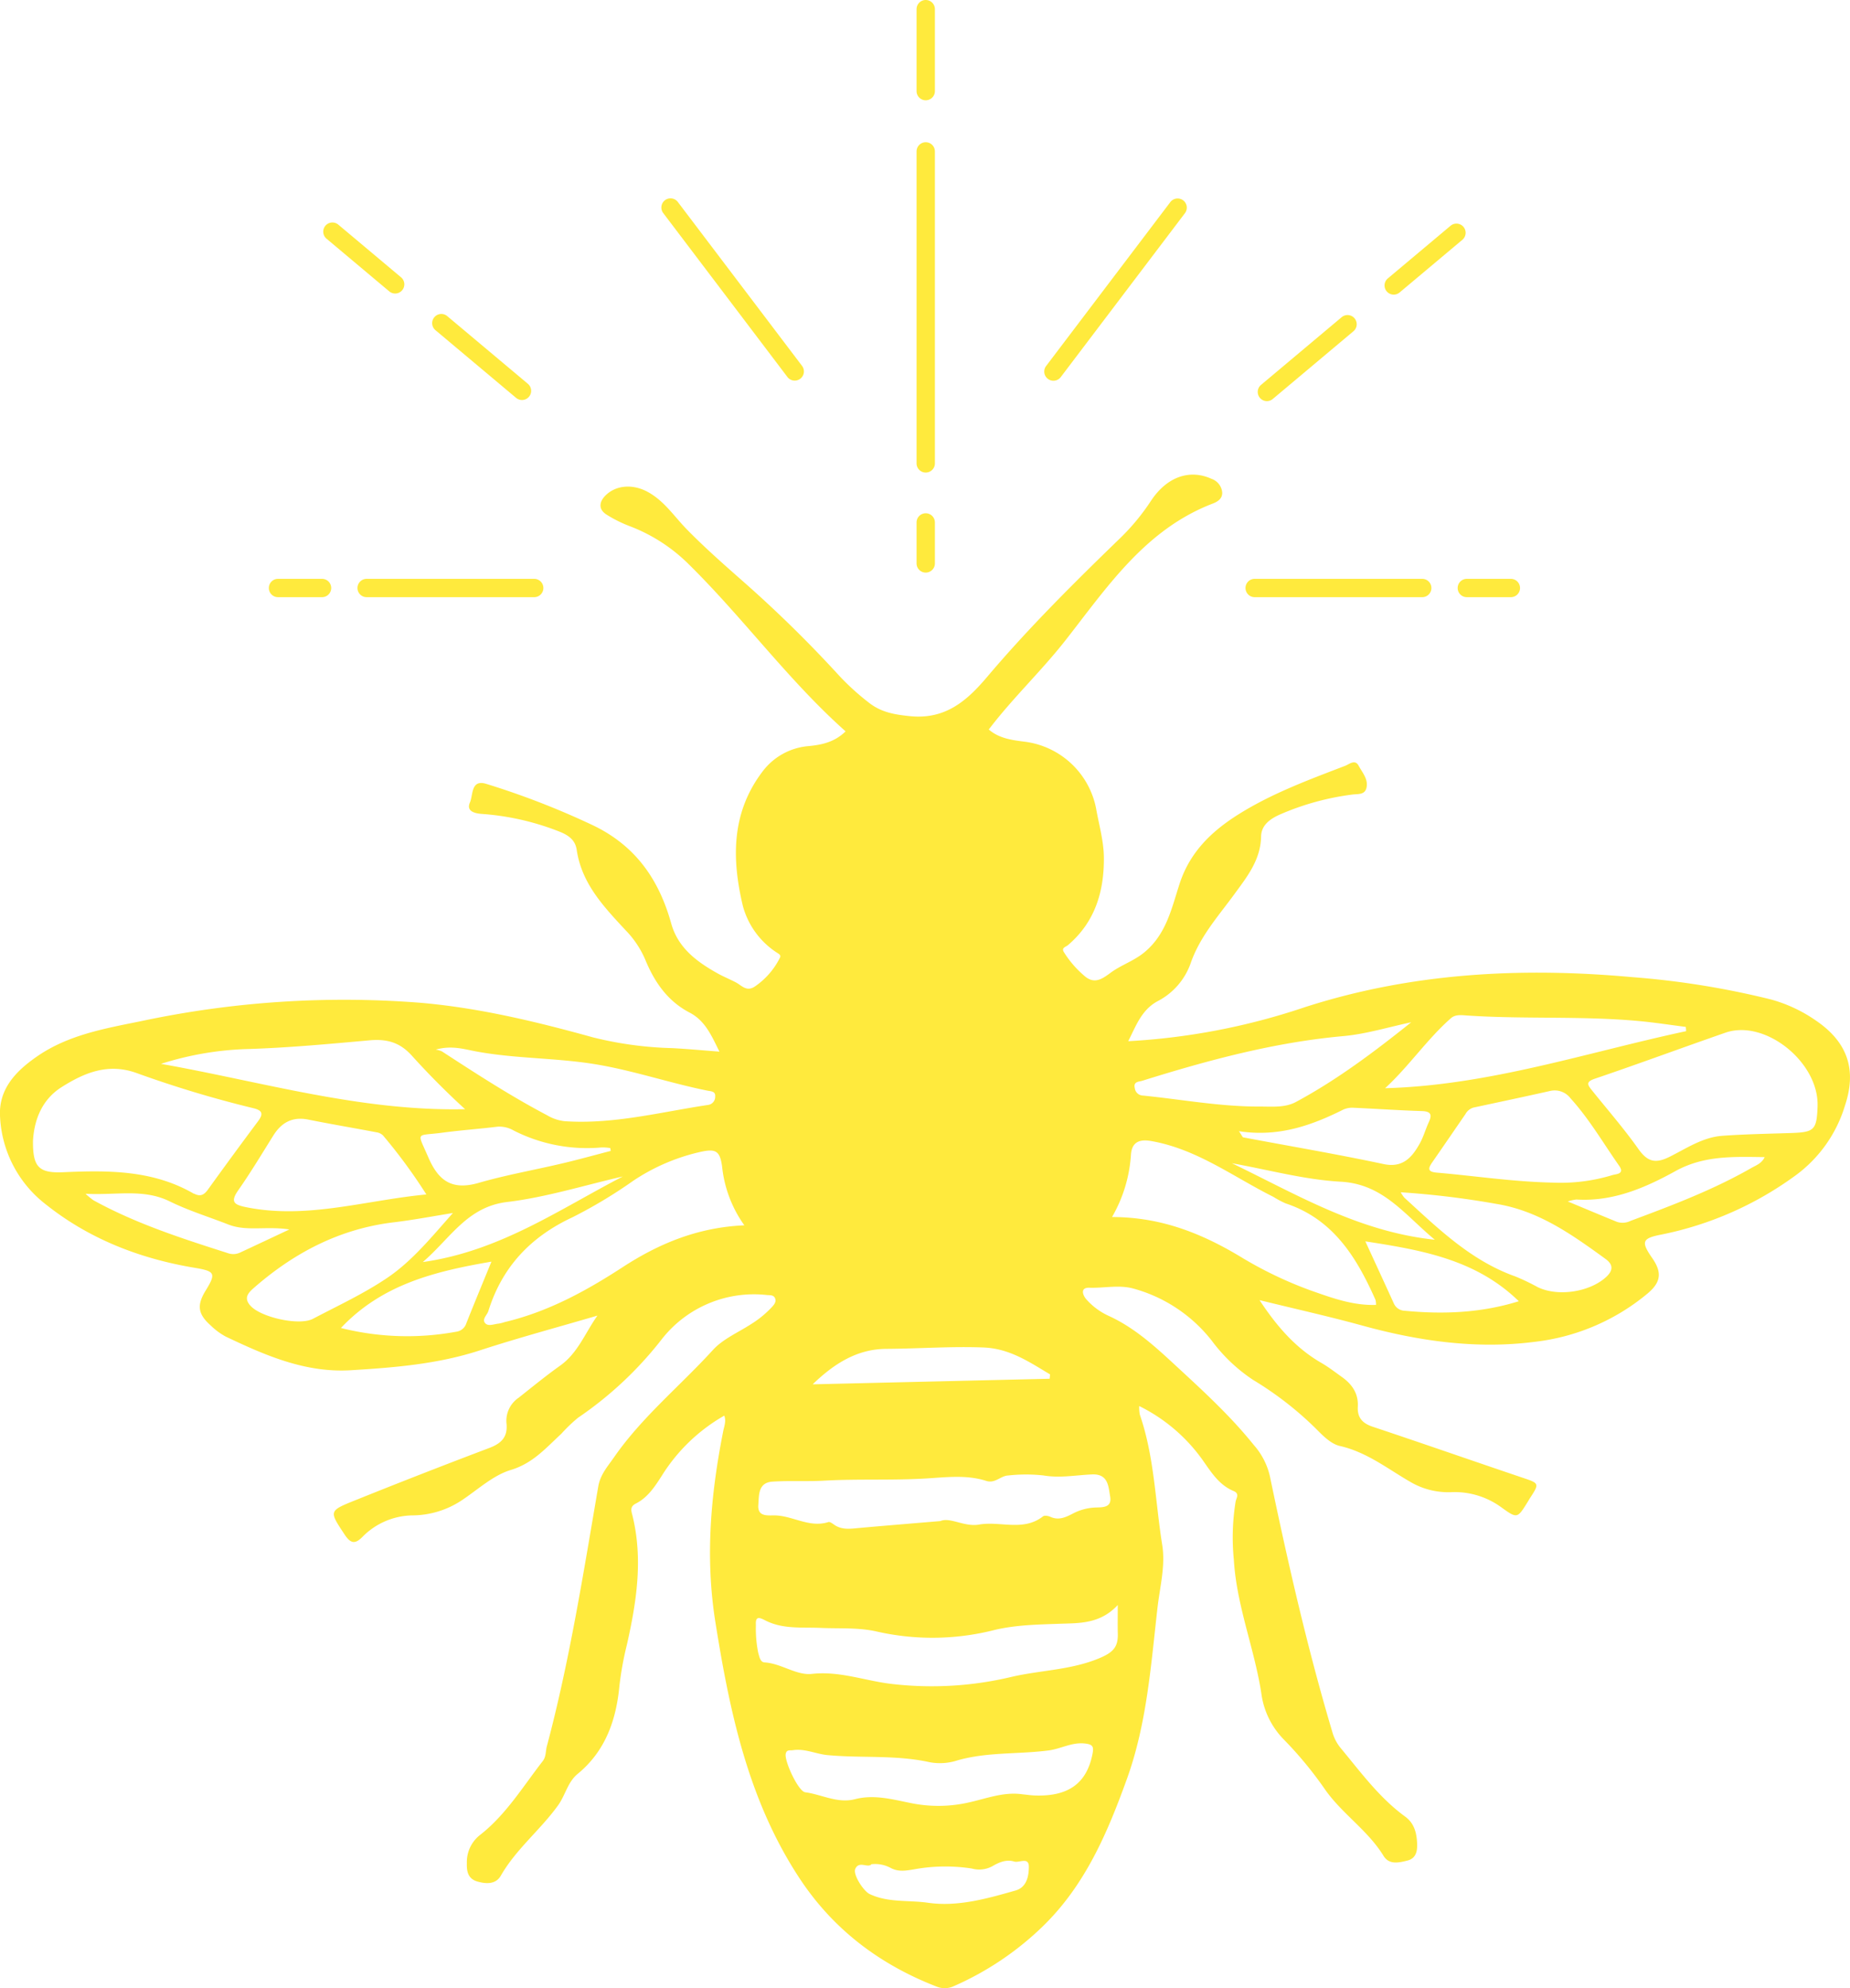 <svg xmlns="http://www.w3.org/2000/svg" xmlns:xlink="http://www.w3.org/1999/xlink" width="378.848" height="407.073" viewBox="0 0 378.848 407.073"><defs><clipPath id="clip-path"><path id="Pfad_2698" data-name="Pfad 2698" d="M0,0H378.848V-407.073H0Z" fill="none"></path></clipPath></defs><g id="Gruppe_2417" data-name="Gruppe 2417" transform="translate(0 407.073)"><g id="Gruppe_2416" data-name="Gruppe 2416" clip-path="url(#clip-path)"><g id="Gruppe_2402" data-name="Gruppe 2402" transform="translate(162.747 -329.144)"><path id="Pfad_2684" data-name="Pfad 2684" d="M0,0A1.874,1.874,0,0,1-1.5-.744L-26.93-34.306a1.876,1.876,0,0,1,.362-2.63,1.875,1.875,0,0,1,2.631.363L1.5-3.012A1.877,1.877,0,0,1,1.133-.381,1.872,1.872,0,0,1,0,0" fill="#ffea3d"></path></g><g id="Gruppe_2403" data-name="Gruppe 2403" transform="translate(215.723 -329.118)"><path id="Pfad_2685" data-name="Pfad 2685" d="M0,0A1.872,1.872,0,0,1-1.133-.381,1.878,1.878,0,0,1-1.5-3.012L23.937-36.573a1.878,1.878,0,0,1,2.631-.363,1.875,1.875,0,0,1,.362,2.63L1.5-.744A1.874,1.874,0,0,1,0,0" fill="#ffea3d"></path></g><g id="Gruppe_2404" data-name="Gruppe 2404" transform="translate(106.891 -325.173)"><path id="Pfad_2686" data-name="Pfad 2686" d="M0,0A1.873,1.873,0,0,1-1.206-.439L-17.72-14.3a1.878,1.878,0,0,1-.229-2.645,1.878,1.878,0,0,1,2.645-.231L1.209-3.316A1.878,1.878,0,0,1,1.439-.67,1.873,1.873,0,0,1,0,0" fill="#ffea3d"></path></g><g id="Gruppe_2405" data-name="Gruppe 2405" transform="translate(80.921 -346.976)"><path id="Pfad_2687" data-name="Pfad 2687" d="M0,0A1.876,1.876,0,0,1-1.207-.439L-14.056-11.227a1.877,1.877,0,0,1-.23-2.645,1.879,1.879,0,0,1,2.645-.231L1.209-3.316A1.878,1.878,0,0,1,1.438-.67,1.871,1.871,0,0,1,0,0" fill="#ffea3d"></path></g><g id="Gruppe_2406" data-name="Gruppe 2406" transform="translate(259.44 -324.947)"><path id="Pfad_2688" data-name="Pfad 2688" d="M0,0A1.869,1.869,0,0,1-1.438-.671a1.877,1.877,0,0,1,.229-2.645L15.305-17.179a1.876,1.876,0,0,1,2.645.231,1.877,1.877,0,0,1-.23,2.645L1.207-.44A1.871,1.871,0,0,1,0,0" fill="#ffea3d"></path></g><g id="Gruppe_2407" data-name="Gruppe 2407" transform="translate(285.41 -346.75)"><path id="Pfad_2689" data-name="Pfad 2689" d="M0,0A1.873,1.873,0,0,1-1.439-.67a1.878,1.878,0,0,1,.23-2.646L11.641-14.1a1.875,1.875,0,0,1,2.644.231,1.876,1.876,0,0,1-.229,2.645L1.206-.44A1.869,1.869,0,0,1,0,0" fill="#ffea3d"></path></g><g id="Gruppe_2408" data-name="Gruppe 2408" transform="translate(109.396 -284.803)"><path id="Pfad_2690" data-name="Pfad 2690" d="M0,0H-34.313a1.877,1.877,0,0,1-1.876-1.878,1.876,1.876,0,0,1,1.876-1.877H0A1.877,1.877,0,0,1,1.878-1.878,1.878,1.878,0,0,1,0,0" fill="#ffea3d"></path></g><g id="Gruppe_2409" data-name="Gruppe 2409" transform="translate(65.946 -284.803)"><path id="Pfad_2691" data-name="Pfad 2691" d="M0,0H-9.013a1.878,1.878,0,0,1-1.878-1.878A1.877,1.877,0,0,1-9.013-3.755H0A1.877,1.877,0,0,1,1.878-1.878,1.878,1.878,0,0,1,0,0" fill="#ffea3d"></path></g><g id="Gruppe_2410" data-name="Gruppe 2410" transform="translate(291.247 -284.803)"><path id="Pfad_2692" data-name="Pfad 2692" d="M0,0H-34.313a1.877,1.877,0,0,1-1.876-1.878,1.876,1.876,0,0,1,1.876-1.877H0A1.877,1.877,0,0,1,1.878-1.878,1.878,1.878,0,0,1,0,0" fill="#ffea3d"></path></g><g id="Gruppe_2411" data-name="Gruppe 2411" transform="translate(309.397 -284.803)"><path id="Pfad_2693" data-name="Pfad 2693" d="M0,0H-9.014a1.879,1.879,0,0,1-1.878-1.878A1.878,1.878,0,0,1-9.014-3.755H0A1.878,1.878,0,0,1,1.878-1.878,1.879,1.879,0,0,1,0,0" fill="#ffea3d"></path></g><g id="Gruppe_2412" data-name="Gruppe 2412" transform="translate(189.574 -310.32)"><path id="Pfad_2694" data-name="Pfad 2694" d="M0,0A1.878,1.878,0,0,1-1.878-1.878V-65.75A1.877,1.877,0,0,1,0-67.627,1.878,1.878,0,0,1,1.878-65.75V-1.878A1.878,1.878,0,0,1,0,0" fill="#ffea3d"></path></g><g id="Gruppe_2413" data-name="Gruppe 2413" transform="translate(189.574 -386.54)"><path id="Pfad_2695" data-name="Pfad 2695" d="M0,0A1.878,1.878,0,0,1-1.878-1.878V-18.656A1.877,1.877,0,0,1,0-20.533a1.878,1.878,0,0,1,1.878,1.877V-1.878A1.879,1.879,0,0,1,0,0" fill="#ffea3d"></path></g><g id="Gruppe_2414" data-name="Gruppe 2414" transform="translate(189.574 -289.837)"><path id="Pfad_2696" data-name="Pfad 2696" d="M0,0A1.878,1.878,0,0,1-1.878-1.878v-8.388A1.878,1.878,0,0,1,0-12.144a1.878,1.878,0,0,1,1.878,1.878v8.388A1.878,1.878,0,0,1,0,0" fill="#ffea3d"></path></g><g id="Gruppe_2415" data-name="Gruppe 2415" transform="translate(233.292 -119.192)"><path id="Pfad_2697" data-name="Pfad 2697" d="M0,0A7.725,7.725,0,0,0,.125,1.765C3.11,10.406,3.284,19.538,4.712,28.444c.684,4.263-.483,8.6-.971,12.871C2.392,53.127,1.563,65.041-2.527,76.369c-3.958,10.954-8.464,21.552-17,29.946A61.71,61.71,0,0,1-38,118.788a4.382,4.382,0,0,1-3.312.146c-11.719-4.512-21.33-11.711-28.287-22.3C-80.059,80.717-83.848,62.708-86.789,44.269c-2.116-13.262-.969-26.171,1.6-39.128.2-1.023.642-2.016.217-3.177A36.19,36.19,0,0,0-97.767,14.272c-1.431,2.233-2.881,4.463-5.305,5.686-1.272.641-.941,1.511-.726,2.375,2.227,8.968.862,17.777-1.123,26.561a65.925,65.925,0,0,0-1.523,8.385c-.66,7.032-2.873,13.376-8.556,18.04-2.047,1.679-2.5,4.326-3.977,6.389-3.625,5.064-8.62,8.979-11.754,14.446-1.017,1.776-2.94,1.731-4.795,1.2-1.954-.56-2.214-2.112-2.163-3.742A7.06,7.06,0,0,1-135,87.829c5.321-4.146,8.785-9.908,12.857-15.139.7-.9.563-2,.83-3.005,4.667-17.51,7.472-35.391,10.536-53.218.422-2.452,1.919-4.091,3.24-5.994C-101.8,2.217-94-4.128-87.3-11.479c2.059-2.258,5.159-3.574,7.805-5.285a20.814,20.814,0,0,0,4.376-3.612c.425-.479.83-1.029.542-1.7-.3-.7-1.023-.6-1.638-.651a23.977,23.977,0,0,0-21.72,9.255A75.357,75.357,0,0,1-114.926,2.4a31.97,31.97,0,0,0-3.414,3.275c-3.131,2.886-5.82,6.051-10.343,7.412-3.588,1.081-6.663,3.941-9.9,6.113a18.468,18.468,0,0,1-10.353,3.19,14.666,14.666,0,0,0-10.176,4.444c-1.5,1.5-2.4,1.3-3.6-.508-3.157-4.777-3.3-4.833,1.955-6.947q13.766-5.541,27.649-10.788c2.528-.954,3.844-2.285,3.529-5.111a5.7,5.7,0,0,1,2.5-5.184c2.81-2.222,5.586-4.5,8.5-6.571,3.623-2.574,5.115-6.7,7.632-10.24-8.035,2.357-16.132,4.526-24.089,7.122-8.618,2.81-17.5,3.52-26.426,4.063-9.28.565-17.51-3.04-25.623-6.9a13.746,13.746,0,0,1-3.041-2.25c-2.666-2.365-2.9-4.165-1.032-7.195,2.145-3.491,1.9-3.935-2.243-4.625-11.316-1.884-21.768-5.95-30.742-13.169a24.089,24.089,0,0,1-9.138-17.759c-.344-5.654,3.223-9.342,7.562-12.345,6.429-4.45,13.944-5.729,21.365-7.243a199.751,199.751,0,0,1,56.914-3.771c12.123,1.018,23.9,3.868,35.572,7.1a74.566,74.566,0,0,0,16.234,2.206c3.126.162,6.245.458,9.672.717-1.611-3.232-2.888-6.313-6.113-7.994-4.539-2.367-7.232-6.311-9.11-10.911a19.724,19.724,0,0,0-4.014-5.968c-4.436-4.781-8.978-9.531-9.992-16.432-.277-1.887-1.457-2.872-3.336-3.661a53.512,53.512,0,0,0-16.244-3.714c-1.664-.147-3.016-.713-2.28-2.355.663-1.48.155-4.809,3.393-3.77a164.216,164.216,0,0,1,21.981,8.555c8.639,4.211,13.356,11.1,15.838,20.013,1.4,5.016,5.267,7.862,9.55,10.244,1.193.664,2.469,1.176,3.679,1.811,1.233.645,2.19,2.007,3.92.833A15.469,15.469,0,0,0-73.573-91.8c.309-.6-.365-.836-.787-1.135a16.5,16.5,0,0,1-6.805-9.45c-2.274-9.544-2.4-18.986,3.931-27.4a13.134,13.134,0,0,1,9.63-5.344c2.626-.267,5.2-.795,7.477-3.007-11.711-10.427-20.9-23.145-32-34.093a34.579,34.579,0,0,0-12.373-7.984,26.94,26.94,0,0,1-4.509-2.257c-1.815-1.1-1.581-2.665-.308-3.941,2.211-2.218,5.645-2.339,8.5-.843,3.492,1.827,5.531,5.053,8.161,7.743,3.9,3.987,8.123,7.661,12.307,11.358a253.885,253.885,0,0,1,18.285,17.938,50.407,50.407,0,0,0,6.983,6.413c2.429,1.794,5.046,2.237,8.124,2.551,7.3.745,11.72-3.2,15.809-8.032,8.533-10.082,17.886-19.357,27.363-28.528a45.017,45.017,0,0,0,6.2-7.539c3.287-4.967,7.981-6.515,12.4-4.489a3.264,3.264,0,0,1,2.141,2.492c.261,1.49-.873,2.181-1.9,2.573-13.816,5.291-21.607,17.091-30.162,28-4.948,6.31-10.806,11.813-15.7,18.254,2.123,1.849,4.824,2.179,7.364,2.5A17.082,17.082,0,0,1-8.842-122.407c.572,3.3,1.549,6.6,1.6,9.912.105,6.984-1.747,13.371-7.36,18.132-.428.365-1.35.512-.86,1.368a20.817,20.817,0,0,0,4.079,4.784c2.1,1.951,3.7.849,5.51-.492,2.172-1.61,4.782-2.412,6.954-4.215,4.5-3.736,5.55-9.015,7.2-14.056,2.1-6.436,6.543-10.731,12.126-14.221,6.826-4.268,14.309-7.024,21.754-9.883.84-.323,2.031-1.416,2.772-.029.759,1.424,2.053,2.814,1.587,4.595-.374,1.421-1.776,1.16-2.912,1.317a54.134,54.134,0,0,0-14.851,4.107c-2.14.959-3.757,2.268-3.8,4.471-.092,4.809-2.881,8.262-5.455,11.793-3.328,4.561-7.118,8.731-9.007,14.276a13.974,13.974,0,0,1-6.753,7.67C.428-81.077-.675-77.765-2.254-74.7a136,136,0,0,0,35.992-6.905c21.89-7.09,44.418-8.285,67.221-6.212A171.988,171.988,0,0,1,129.3-83.262a30.023,30.023,0,0,1,9.39,4.414c6.358,4.376,8.287,9.979,5.834,17.333a27.581,27.581,0,0,1-10.257,14.4,69.77,69.77,0,0,1-27.25,11.988c-4.047.78-4.309,1.447-1.971,4.819,1.973,2.848,1.889,4.85-.85,7.187a43.874,43.874,0,0,1-23.171,9.97c-11.912,1.54-23.7-.124-35.285-3.311-6.867-1.889-13.828-3.435-21.1-5.222,3.541,5.363,7.379,9.811,12.668,12.856,1.457.839,2.8,1.885,4.169,2.86,2.1,1.489,3.437,3.4,3.288,6.105-.123,2.234.94,3.4,3.068,4.107,10.283,3.427,20.515,7.006,30.784,10.469,3.294,1.11,3.363,1.14,1.415,4.127-.173.265-.325.542-.492.811-2.127,3.424-2.134,3.434-5.491,1.01a16.2,16.2,0,0,0-10.293-3.021,15.36,15.36,0,0,1-8.147-2.058c-4.7-2.7-8.994-6.156-14.53-7.408-1.873-.423-3.574-2.214-5.043-3.691a68.961,68.961,0,0,0-12.709-9.83,33.763,33.763,0,0,1-8.443-8,30.68,30.68,0,0,0-16-10.685c-3.007-.849-6.067-.086-9.1-.191-1.849-.063-1.451,1.438-.565,2.434a13.759,13.759,0,0,0,4.565,3.344C-.859-15.99,3.371-12.073,7.619-8.147c5.537,5.117,11.09,10.2,15.834,16.112a14.574,14.574,0,0,1,3.286,6.314C30.408,31.9,34.4,49.451,39.54,66.718a9.024,9.024,0,0,0,1.719,3.314c4.108,4.94,7.909,10.171,13.181,14.012,1.9,1.385,2.375,3.352,2.471,5.538.069,1.621-.266,3.051-2.005,3.483-1.72.427-3.718.92-4.878-.971-3.243-5.289-8.612-8.686-12.077-13.737A78.291,78.291,0,0,0,29.56,68.223a16.553,16.553,0,0,1-4.486-8.941C23.71,49.9,19.94,41.039,19.379,31.473a45.722,45.722,0,0,1,.37-11.948c.145-.7.849-1.6-.429-2.129-3.1-1.283-4.7-4.065-6.537-6.623A34.862,34.862,0,0,0,0,0M-226.54-54.253c-.029,5.263,1.127,6.6,6.189,6.38,9.214-.409,18.329-.456,26.675,4.355.089.051.2.063.3.109,1.165.56,1.916.128,2.642-.877q5.079-7.05,10.279-14.017c1.136-1.521.931-2.225-.98-2.687A228.31,228.31,0,0,1-205.3-68.174c-5.889-2.128-10.764-.044-15.39,2.885-3.857,2.442-5.6,6.454-5.85,11.036M138.911-61.37c.32-9-10.74-17.894-18.852-15.077-8.926,3.1-17.787,6.387-26.735,9.42-1.812.614-1.586,1.173-.689,2.29,3.225,4.021,6.627,7.918,9.6,12.121,1.881,2.659,3.519,3.015,6.418,1.564,3.432-1.717,6.767-3.986,10.741-4.276,4.719-.344,9.46-.416,14.192-.576,4.669-.159,5.159-.645,5.33-5.466M48.494-20.712a3.868,3.868,0,0,0-.112-1.032c-3.858-8.7-8.653-16.528-18.41-19.752a20.307,20.307,0,0,1-2.5-1.335c-8.227-4.1-15.677-9.815-25.094-11.438-2.775-.478-3.9.62-4.067,2.758A29.214,29.214,0,0,1-5.565-38.7c8.806.026,16.875,2.485,26.105,8.011A81.048,81.048,0,0,0,35.3-23.6c4.239,1.489,8.5,3.05,13.2,2.891M-80.86-37a25.145,25.145,0,0,1-4.563-12.076c-.459-3.292-1.375-3.66-4.661-2.906A40.922,40.922,0,0,0-103.6-46.133a98.89,98.89,0,0,1-12.441,7.478c-8.58,3.99-14.423,10.175-17.24,19.2-.264.846-1.4,1.695-.626,2.519.642.686,1.806.13,2.736.061a8.128,8.128,0,0,0,1.22-.313c8.838-2.092,16.658-6.355,24.193-11.26C-98.324-33.281-90.339-36.6-80.86-37M-4.394,40.739c-3.568,3.866-7.88,3.7-11.585,3.829-4.581.165-9.173.224-13.578,1.263A51.488,51.488,0,0,1-53.6,46.2c-3.818-.9-7.761-.605-11.615-.774-3.915-.172-7.822.315-11.445-1.577-1.28-.669-1.943-.742-1.839.987a25.167,25.167,0,0,0,.47,5.654c.241.832.424,1.949,1.293,2,3.43.2,6.528,2.705,9.715,2.352,5.632-.624,10.79,1.382,16.135,2.032a70.557,70.557,0,0,0,24.7-1.411c5.95-1.393,12.163-1.389,17.995-3.822,2.813-1.174,3.881-2.279,3.807-5.015-.045-1.643-.009-3.287-.009-5.884M-40.714,23.55c1.981-.859,4.911,1.249,7.913.72,4.338-.766,9.059,1.475,13.1-1.682.305-.238,1.078-.1,1.524.1,1.665.76,3.1.1,4.512-.63a10.826,10.826,0,0,1,4.518-1.273c1.555-.072,3.614.129,3.191-2.279C-6.306,16.5-6.323,13.859-9.642,14s-6.6.79-9.987.209a33.022,33.022,0,0,0-7.248.014c-1.519.081-2.644,1.684-4.44,1.107-4.105-1.32-8.358-.728-12.512-.489-6.9.4-13.817.05-20.69.436-3.544.2-7.063-.029-10.576.2-2.962.193-2.758,2.747-2.906,4.783-.161,2.207,1.494,2.163,3.034,2.129,3.829-.087,7.32,2.641,11.312,1.367.295-.094.79.263,1.125.5,1.611,1.16,3.39.869,5.185.708C-52.176,24.5-47,24.081-40.714,23.55M-23.852,79.5c.839.082,1.675.21,2.515.238,6.874.231,10.617-2.528,11.776-8.547.281-1.458.064-1.922-1.606-2.1-2.66-.278-4.87,1.09-7.351,1.418-6.237.824-12.626.283-18.743,2.052a11.543,11.543,0,0,1-5.626.369c-6.936-1.544-14-.807-20.967-1.464-2.361-.223-4.614-1.385-7.085-1-.576.088-1.269-.182-1.452.754-.29,1.479,2.569,7.667,3.984,7.857,3.4.454,6.634,2.341,10.2,1.418,3.917-1.015,7.717.049,11.458.8a28.045,28.045,0,0,0,11.842-.13c3.613-.793,7.206-2.246,11.056-1.661M84.71-45.743a36.452,36.452,0,0,0,12.224-1.551c.731-.215,2.547-.187,1.342-1.905-3.256-4.639-6.111-9.57-9.942-13.795a4.075,4.075,0,0,0-4.188-1.519c-5.218,1.175-10.452,2.28-15.682,3.4A2.748,2.748,0,0,0,66.8-59.764c-2.265,3.287-4.516,6.585-6.794,9.863-.889,1.278-.971,1.95.947,2.113,7.739.659,15.433,1.856,23.756,2.045M-145.981-43.32a110.049,110.049,0,0,0-8.857-12.06,2.372,2.372,0,0,0-1.352-.666c-4.649-.884-9.318-1.667-13.957-2.6-3.245-.653-5.491.573-7.175,3.263-2.346,3.748-4.622,7.548-7.155,11.165-1.664,2.375-.983,2.982,1.571,3.5,12.465,2.532,24.367-1.412,36.925-2.6M112-76.756c-.022-.29-.045-.58-.067-.87-3.226-.407-6.444-.911-9.679-1.206C90.588-79.9,78.863-79.18,67.187-79.956c-1.131-.075-2.421-.276-3.359.551-4.917,4.335-8.581,9.832-13.475,14.332,21.339-.59,41.258-7.32,61.645-11.683M-138.054-60.78c-3.887-3.548-7.5-7.2-10.926-10.988-2.45-2.708-5.1-3.432-8.665-3.11-8.5.768-16.994,1.559-25.54,1.8a64.321,64.321,0,0,0-17.135,3.018c20.646,3.652,40.892,9.745,62.266,9.281M55.695-78.571c-4.618.971-9.194,2.4-13.86,2.825C27.682-74.475,14.1-70.809.63-66.6c-.659.206-1.88.135-1.537,1.5a1.72,1.72,0,0,0,1.675,1.53c7.961.8,15.864,2.28,23.9,2.251,2.5-.009,5.151.285,7.443-.949,8.448-4.546,16.088-10.305,23.588-16.306m-199.749,5.6a4.6,4.6,0,0,1,1.267.368c7.049,4.586,14.1,9.163,21.556,13.083a8.8,8.8,0,0,0,3.545,1.2c10,.684,19.621-1.863,29.372-3.325A1.673,1.673,0,0,0-86.837-63.4c.1-1.069-.908-1.04-1.552-1.169-7.925-1.593-15.6-4.271-23.605-5.511-7.9-1.224-15.944-1.059-23.82-2.53-2.517-.47-5-1.276-8.24-.368M53.561-43.765a5.986,5.986,0,0,0,.733,1.1c6.911,6.317,13.627,12.9,22.74,16.134a44.339,44.339,0,0,1,4.554,2.179c4.052,1.979,10.431,1.07,13.867-1.92,1.508-1.313,1.794-2.571.042-3.842-6.831-4.959-13.673-9.86-22.324-11.268a177.517,177.517,0,0,0-19.612-2.385m-194.1,4.245c-4.032.643-8.048,1.418-12.1,1.9-11.073,1.326-20.431,6.22-28.706,13.468-1.221,1.067-2.07,2.108-.605,3.674,2.189,2.342,9.953,4.085,12.749,2.616,5.129-2.695,10.436-5.152,15.213-8.383,5.2-3.516,9.186-8.5,13.448-13.279M-18.341-5.589q.043-.444.082-.888c-4.248-2.533-8.258-5.306-13.65-5.514-6.647-.257-13.254.246-19.878.283-5.984.032-10.684,3.021-15.083,7.261l48.529-1.142M-163.477-15.983a55.5,55.5,0,0,0,23.641.761,2.476,2.476,0,0,0,2.033-1.7c1.622-4.1,3.316-8.161,5.147-12.641-11.594,1.991-22.389,4.642-30.821,13.583M77.732-21.46c-8.725-8.5-19.753-10.466-31.423-12.255,2.074,4.516,3.963,8.6,5.824,12.692a2.509,2.509,0,0,0,2.221,1.512c7.877.759,15.663.46,23.378-1.949M20.422-56.274c.648.956.737,1.238.873,1.264,9.589,1.81,19.216,3.434,28.755,5.469,3.981.849,5.87-1.463,7.41-4.231.761-1.367,1.18-2.918,1.84-4.346.747-1.613.374-2.221-1.475-2.277-4.619-.14-9.234-.468-13.853-.67a4.5,4.5,0,0,0-2.127.345c-6.568,3.282-13.326,5.693-21.423,4.446m-128.641,4.036q-.051-.291-.1-.582a10.08,10.08,0,0,0-1.774-.127,33.112,33.112,0,0,1-18.023-3.474,5.83,5.83,0,0,0-3.32-.773c-3.75.463-7.525.72-11.268,1.226-5.481.739-5.228-.4-2.9,4.992,1.992,4.613,4.636,6.934,10.337,5.284,5.641-1.632,11.457-2.648,17.181-4,3.305-.781,6.578-1.693,9.867-2.546m53.378,146.05c-.717.861-2.532-.784-3.305.954-.516,1.16,1.69,4.557,2.951,5.156,3.8,1.8,7.972,1.206,11.929,1.777,6.053.875,12.087-.836,17.949-2.511,2.279-.651,2.708-2.943,2.714-4.849.009-2.1-1.973-.761-3.011-1.079-1.606-.491-3.123.168-4.5.981a5.668,5.668,0,0,1-4.178.448A35.631,35.631,0,0,0-46,94.839c-1.74.291-3.247.579-4.838-.237a6.746,6.746,0,0,0-4-.79m142.6-135.7c3.772,1.568,6.928,2.9,10.1,4.19a3.7,3.7,0,0,0,2.762-.217c8.462-3.152,16.909-6.34,24.774-10.85.93-.533,2.065-.89,2.685-2.2-6.438-.079-12.451-.362-18.285,2.867-6.207,3.434-12.833,6.286-20.282,5.812a9.026,9.026,0,0,0-1.752.4m-261.8,5.732c-4.783-.731-8.736.456-12.492-1.012-4.008-1.568-8.158-2.843-12.006-4.734-5.433-2.669-10.962-1.211-17.243-1.563a16.77,16.77,0,0,0,1.612,1.328c8.7,4.787,18.1,7.813,27.5,10.818a3.3,3.3,0,0,0,2.464-.07c3.116-1.449,6.223-2.915,10.166-4.767M60.533-34.05c-6.211-5.146-10.552-11.4-19.245-11.879-7.48-.414-14.87-2.457-22.3-3.78C32.19-43.358,44.862-35.7,60.533-34.05M-105.754-47c-7.883,1.8-15.688,4.263-23.674,5.221-8.209.985-11.581,7.4-17.285,12.3C-130.96-31.7-118.736-40.278-105.754-47" fill="#ffea3d"></path></g></g></g></svg>
